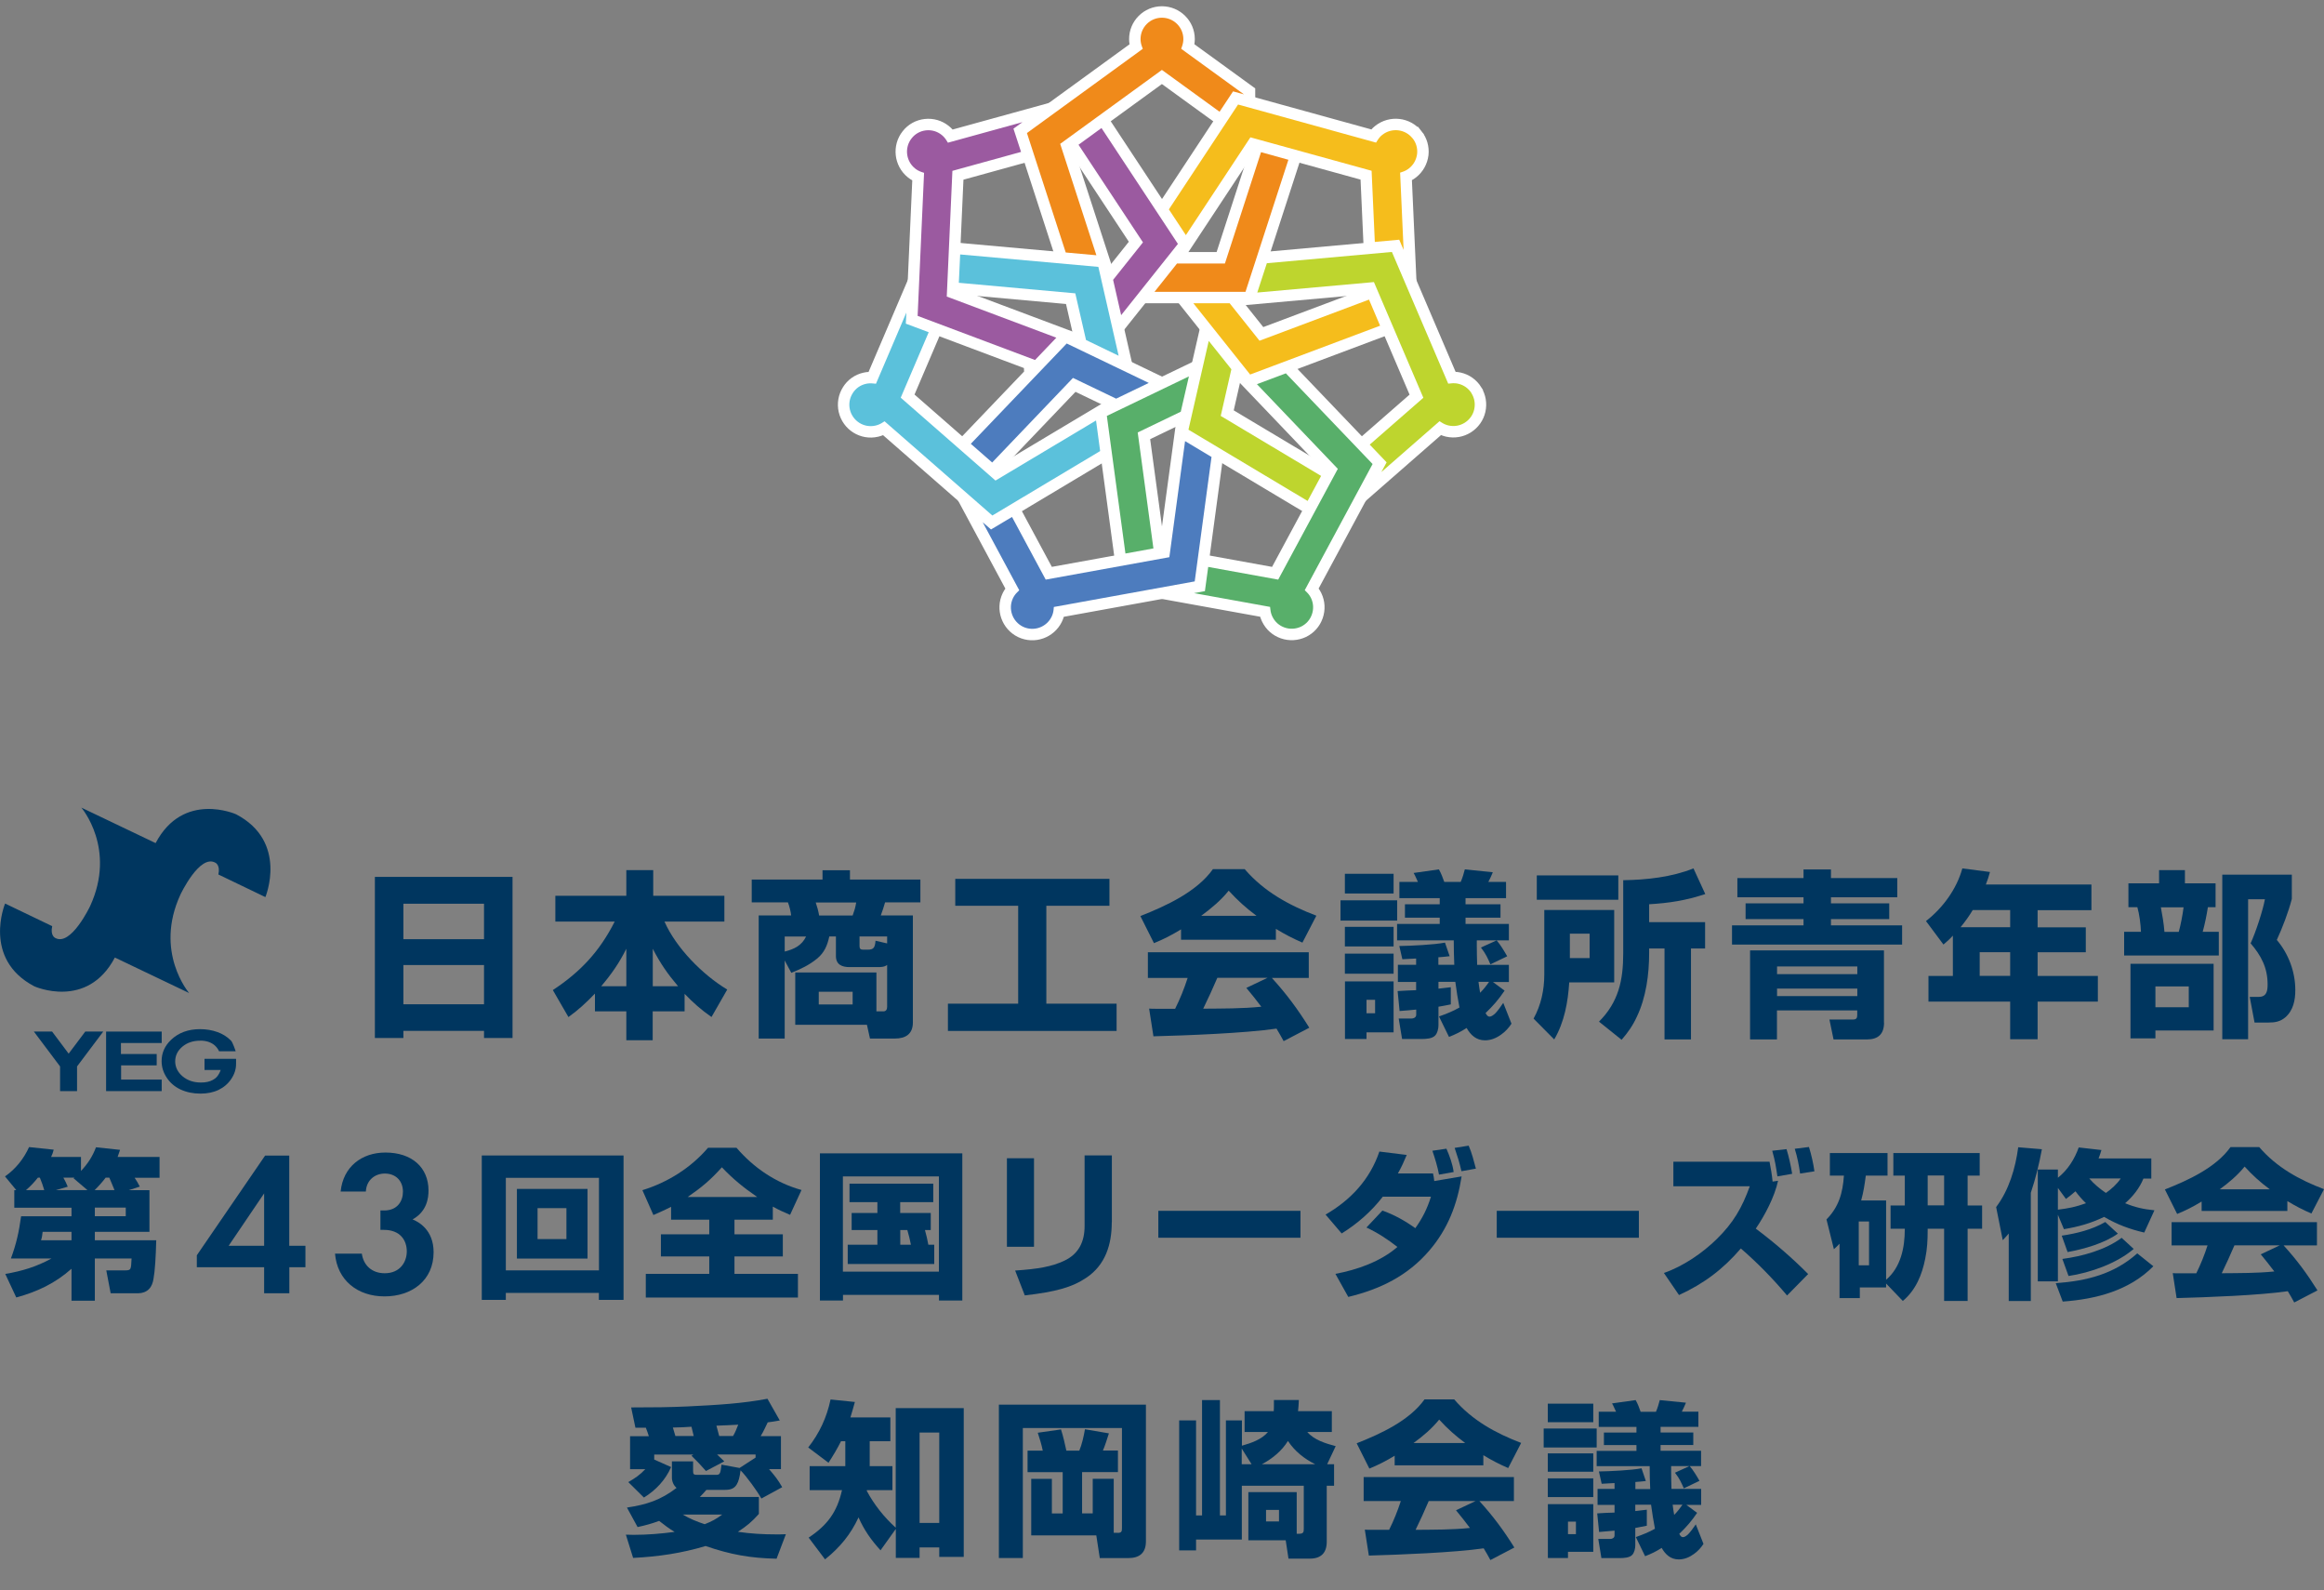 <?xml version="1.0" encoding="UTF-8"?>
<svg id="_レイヤー_1" xmlns="http://www.w3.org/2000/svg" version="1.1" xmlns:xlink="http://www.w3.org/1999/xlink" viewBox="0 0 260 177.89">
  <rect x="0" y="0" width="260" height="177.89" fill="#808080" stroke="none"/>
  <!-- Generator: Adobe Illustrator 29.2.1, SVG Export Plug-In . SVG Version: 2.1.0 Build 116)  -->
  <defs>
    <style>
      .st0 {
        fill: #58af6a;
      }

      .st1 {
        fill: #4d7cbe;
      }

      .st2 {
        fill: #00365f;
      }

      .st3 {
        fill: #5bc1db;
      }

      .st4 {
        fill: #f08a1a;
      }

      .st5 {
        fill: #9b5aa0;
      }

      .st6 {
        fill: #bed52e;
      }

      .st7 {
        fill: #fff;
        stroke: #fff;
        stroke-miterlimit: 10;
        stroke-width: 2.56px;
      }

      .st8 {
        fill: #f5bd1c;
      }
    </style>
  </defs>
  <g>
    <g>
      <g>
        <polygon class="st7" points="120.04 42.27 124.87 44.59 124.93 44.56 124.93 44.56 128.52 42.83 119.34 38.42 108.61 49.64 111 51.73 120.04 42.27"/>
        <path class="st7" d="M130.83,62.32l-13.84,2.51-3.77-7.01-2.35,1.4-.93-.81,4.09,7.61-.23.23c-.2.19-.35.41-.47.65-.57,1.19-.07,2.62,1.12,3.2,1.19.57,2.62.07,3.2-1.12.12-.24.19-.5.22-.77l.03-.32,15.76-2.86,1.88-13.92-2.96-1.77-1.76,12.99h0Z"/>
      </g>
      <g>
        <polygon class="st7" points="136.57 46.52 137.76 41.3 135.23 38.13 132.96 48.06 146.29 56.03 147.8 53.23 136.57 46.52"/>
        <path class="st7" d="M164.63,43.98c-.34-.54-.87-.92-1.49-1.06-.26-.06-.53-.07-.8-.04l-.32.03-6.3-14.73-13.99,1.26-1.07,3.28,13.05-1.17,5.53,12.94-6,5.24,1.89,1.98-.59,1.09,6.51-5.69.27.17c.23.15.48.25.74.31.63.14,1.27.03,1.81-.31s.92-.87,1.06-1.49c.14-.63.03-1.27-.31-1.81h.01Z"/>
      </g>
      <g>
        <polygon class="st7" points="127.87 27.11 124.53 31.3 125.43 35.25 131.78 27.28 123.23 14.32 120.66 16.19 127.87 27.11"/>
        <path class="st7" d="M115.8,40.26l2.38-2.49-12.26-4.6.63-14.06,7.68-2.12-.85-2.6,1.01-.73-8.34,2.3-.17-.27c-.14-.23-.32-.43-.53-.6-.5-.4-1.12-.58-1.76-.51s-1.21.39-1.6.89c-.82,1.03-.65,2.54.38,3.37.21.17.45.3.71.39l.3.1-.72,16,13.15,4.94h-.01Z"/>
      </g>
      <g>
        <polygon class="st7" points="137.04 29.47 131.68 29.47 131.66 29.5 131.66 29.5 129.16 32.64 139.34 32.64 144.14 17.87 141.08 17.02 137.04 29.47"/>
        <path class="st7" d="M139.15,10.54l-7-5.08.1-.3c.09-.26.14-.53.14-.79,0-1.32-1.08-2.39-2.4-2.39s-2.39,1.07-2.39,2.39c0,.27.05.53.14.79l.11.3-12.96,9.42,4.34,13.36,3.43.31-4.05-12.46,11.38-8.27,6.45,4.68,1.51-2.28,1.2.33h0Z"/>
      </g>
      <g>
        <polygon class="st7" points="153.16 33.51 140.91 38.11 137.57 33.92 133.51 33.92 139.86 41.89 154.4 36.43 153.16 33.51"/>
        <path class="st7" d="M158.02,15.46c-.82-1.03-2.33-1.2-3.37-.38-.21.16-.39.37-.53.6l-.17.27-15.44-4.26-7.74,11.73h0l1.9,2.88h0l7.22-10.94,13.56,3.74.36,7.96,2.73-.25.49,1.14-.39-8.64.3-.1c.26-.09.5-.22.71-.39.5-.4.81-.97.89-1.6.07-.64-.11-1.26-.51-1.76h-.01Z"/>
      </g>
      <g>
        <polygon class="st7" points="127.29 48.42 127.28 48.37 132.1 46.05 133.01 42.1 123.83 46.52 125.91 61.91 129.04 61.34 127.29 48.42"/>
        <path class="st7" d="M143.85,41.76l-3.23,1.21,9.05,9.47-6.67,12.39-7.83-1.42-.37,2.71-1.22.22,8.51,1.54.04.32c.03.27.1.53.22.77.28.58.76,1.01,1.37,1.22.6.21,1.25.17,1.83-.1.58-.28,1.01-.76,1.22-1.37.21-.6.18-1.25-.1-1.83-.12-.24-.27-.46-.47-.65l-.23-.23,7.59-14.11-9.71-10.15h0Z"/>
      </g>
      <g>
        <polygon class="st7" points="120.3 32.81 121.5 38.03 125.15 39.79 122.88 29.85 107.42 28.46 107.27 31.63 120.3 32.81"/>
        <path class="st7" d="M111.36,53.74l-10.59-9.26,3.13-7.32-2.56-.96.06-1.24-3.4,7.96-.32-.03c-.27-.03-.54-.02-.8.04-.63.14-1.16.52-1.49,1.06-.34.54-.45,1.18-.31,1.81.3,1.29,1.58,2.1,2.87,1.8.26-.06.51-.16.74-.31l.27-.17,12.06,10.54,12.06-7.21-.46-3.42-11.25,6.72h0Z"/>
      </g>
    </g>
    <g>
      <g>
        <polygon class="st1" points="120.04 42.27 124.87 44.59 124.93 44.56 124.93 44.56 128.52 42.83 119.34 38.42 108.61 49.64 111 51.73 120.04 42.27"/>
        <path class="st1" d="M130.83,62.32l-13.84,2.51-3.77-7.01-2.35,1.4-.93-.81,4.09,7.61-.23.23c-.2.19-.35.41-.47.65-.57,1.19-.07,2.62,1.12,3.2,1.19.57,2.62.07,3.2-1.12.12-.24.19-.5.22-.77l.03-.32,15.76-2.86,1.88-13.92-2.96-1.77-1.76,12.99h0Z"/>
      </g>
      <g>
        <polygon class="st6" points="136.57 46.52 137.76 41.3 135.23 38.13 132.96 48.06 146.29 56.03 147.8 53.23 136.57 46.52"/>
        <path class="st6" d="M164.63,43.98c-.34-.54-.87-.92-1.49-1.06-.26-.06-.53-.07-.8-.04l-.32.03-6.3-14.73-13.99,1.26-1.07,3.28,13.05-1.17,5.53,12.94-6,5.24,1.89,1.98-.59,1.09,6.51-5.69.27.17c.23.15.48.25.74.31.63.14,1.27.03,1.81-.31s.92-.87,1.06-1.49c.14-.63.03-1.27-.31-1.81h.01Z"/>
      </g>
      <g>
        <polygon class="st5" points="127.87 27.11 124.53 31.3 125.43 35.25 131.78 27.28 123.23 14.32 120.66 16.19 127.87 27.11"/>
        <path class="st5" d="M115.8,40.26l2.38-2.49-12.26-4.6.63-14.06,7.68-2.12-.85-2.6,1.01-.73-8.34,2.3-.17-.27c-.14-.23-.32-.43-.53-.6-.5-.4-1.12-.58-1.76-.51s-1.21.39-1.6.89c-.82,1.03-.65,2.54.38,3.37.21.17.45.3.71.39l.3.1-.72,16,13.15,4.94h-.01Z"/>
      </g>
      <g>
        <polygon class="st4" points="137.04 29.47 131.68 29.47 131.66 29.5 131.66 29.5 129.16 32.64 139.34 32.64 144.14 17.87 141.08 17.02 137.04 29.47"/>
        <path class="st4" d="M139.15,10.54l-7-5.08.1-.3c.09-.26.14-.53.14-.79,0-1.32-1.08-2.39-2.4-2.39s-2.39,1.07-2.39,2.39c0,.27.05.53.14.79l.11.3-12.96,9.42,4.34,13.36,3.43.31-4.05-12.46,11.38-8.27,6.45,4.68,1.51-2.28,1.2.33h0Z"/>
      </g>
      <g>
        <polygon class="st8" points="153.16 33.51 140.91 38.11 137.57 33.92 133.51 33.92 139.86 41.89 154.4 36.43 153.16 33.51"/>
        <path class="st8" d="M158.02,15.46c-.82-1.03-2.33-1.2-3.37-.38-.21.16-.39.37-.53.6l-.17.27-15.44-4.26-7.74,11.73h0l1.9,2.88h0l7.22-10.94,13.56,3.74.36,7.96,2.73-.25.49,1.14-.39-8.64.3-.1c.26-.09.5-.22.71-.39.5-.4.81-.97.89-1.6.07-.64-.11-1.26-.51-1.76h-.01Z"/>
      </g>
      <g>
        <polygon class="st0" points="127.29 48.42 127.28 48.37 132.1 46.05 133.01 42.1 123.83 46.52 125.91 61.91 129.04 61.34 127.29 48.42"/>
        <path class="st0" d="M143.85,41.76l-3.23,1.21,9.05,9.47-6.67,12.39-7.83-1.42-.37,2.71-1.22.22,8.51,1.54.04.32c.03.27.1.53.22.77.28.58.76,1.01,1.37,1.22.6.21,1.25.17,1.83-.1.58-.28,1.01-.76,1.22-1.37.21-.6.18-1.25-.1-1.83-.12-.24-.27-.46-.47-.65l-.23-.23,7.59-14.11-9.71-10.15h0Z"/>
      </g>
      <g>
        <polygon class="st3" points="120.3 32.81 121.5 38.03 125.15 39.79 122.88 29.85 107.42 28.46 107.27 31.63 120.3 32.81"/>
        <path class="st3" d="M111.36,53.74l-10.59-9.26,3.13-7.32-2.56-.96.06-1.24-3.4,7.96-.32-.03c-.27-.03-.54-.02-.8.04-.63.14-1.16.52-1.49,1.06-.34.54-.45,1.18-.31,1.81.3,1.29,1.58,2.1,2.87,1.8.26-.06.51-.16.74-.31l.27-.17,12.06,10.54,12.06-7.21-.46-3.42-11.25,6.72h0Z"/>
      </g>
    </g>
  </g>
  <g>
    <g>
      <path class="st2" d="M16.72,133.11v4.67h-6.11v.94h6.87c-.05,1.86-.14,3.43-.31,4.34-.07.41-.2.81-.5,1.12-.29.31-.76.47-1.19.47h-3.1l-.49-2.56h2.15c.29,0,.47-.04.54-.18.09-.16.11-.49.14-1.15h-4.11v4.72h-2.61v-3.57c-1.82,1.62-3.84,2.58-6.18,3.21l-1.23-2.63c1.88-.32,3.5-.81,5.17-1.73H1.22c.61-1.64.9-2.97,1.14-4.72h5.64v-.96H1.6v-1.97h.22l-1.26-1.53c1.17-.81,2.11-1.98,2.69-3.28l2.76.29c-.09.32-.14.5-.29.81h3.34v1.57c.76-.81,1.28-1.6,1.68-2.65l2.69.29c-.09.27-.18.52-.27.79h4.69v2.33h-2.79c.22.31.41.65.58.99l-1.24.4h2.36-.04ZM4.46,131.72h-.22c-.4.5-.83.97-1.33,1.39h2.04c-.16-.52-.27-.87-.49-1.39ZM4.77,137.78c-.04.31-.07.65-.18.94h3.41v-.94h-3.23ZM9.78,133.11l-1.55-1.32.09-.07h-1.23c.18.32.36.67.49,1.01l-1.32.38h3.52ZM12.81,133.11c-.2-.47-.38-.94-.58-1.39h-.41c-.38.5-.78.95-1.23,1.39h2.22ZM14.07,136.03v-.96h-3.46v.96h3.46Z"/>
      <path class="st2" d="M32.37,139.34h1.8v2.4h-1.8v2.91h-2.82v-2.91h-7.53v-1.34l7.64-11.15h2.7v10.09h.01ZM29.55,139.34v-5.86l-3.97,5.86h3.97Z"/>
      <path class="st2" d="M38.11,133.27c.28-2.79,2.38-4.36,5.01-4.36,2.95,0,4.82,1.66,4.82,4.25,0,.81-.16,2.33-1.78,3.23.62.25,2.35,1.13,2.35,3.67,0,3.16-2.45,4.94-5.49,4.94s-5.29-1.82-5.54-4.78h3c.18,1.27,1.09,2.19,2.56,2.19,1.73,0,2.47-1.27,2.47-2.45s-.69-2.4-2.56-2.4h-.39v-2.17h.42c1.48,0,2.1-1.04,2.1-2.1,0-1.22-.81-2.03-2.03-2.03-1.06,0-2.05.69-2.12,2.01h-2.82Z"/>
      <path class="st2" d="M56.59,144.61v.78h-2.69v-16.15h15.86v16.15h-2.76v-.78h-10.42,0ZM67.01,131.74h-10.42v10.35h10.42v-10.35ZM65.73,132.98v7.79h-7.9v-7.79h7.9ZM60.14,138.59h3.23v-3.46h-3.23v3.46Z"/>
      <path class="st2" d="M73.1,135.9l-1.23-2.78c2.83-.87,5.41-2.49,7.34-4.74h3.19c1.93,2.25,4.42,3.93,7.27,4.72l-1.28,2.78c-.69-.29-1.28-.56-1.93-.92v1.46h-4.29v1.64h5.41v2.47h-5.41v1.95h7.1v2.65h-17.02v-2.65h7.1v-1.95h-5.41v-2.47h5.41v-1.64h-4.27v-1.44c-.65.34-1.32.63-1.98.92ZM84.71,133.88c-1.5-1.03-2.7-2-3.95-3.32-1.26,1.41-2.27,2.25-3.82,3.32h7.77Z"/>
      <path class="st2" d="M107.66,129v16.46h-2.61v-.63h-10.74v.63h-2.58v-16.46h15.94-.01ZM94.3,131.58v10.65h10.74v-10.65h-10.74ZM104.52,139.22v2.16h-9.68v-2.16h3.32v-1.64h-2.88v-1.91h2.88v-1.21h-3.12v-2.07h9.37v2.07h-3.7v1.21h3.42v1.91h-.65c.14.51.29,1.12.38,1.64h.66ZM101.51,137.58h-.79v1.64h1.19c-.13-.61-.22-1.05-.4-1.64Z"/>
      <path class="st2" d="M115.68,139.45h-3.03v-9.9h3.03v9.9ZM124.38,136.71c0,2.51-.72,4.76-2.81,6.18-1.62,1.1-3.46,1.6-6.92,2l-1.08-2.78c2.6-.18,4.07-.43,5.5-1.1,1.62-.76,2.27-2.13,2.27-3.88v-7.9h3.05v7.48Z"/>
      <path class="st2" d="M145.49,135.43v3.01h-15.9v-3.01h15.9Z"/>
      <path class="st2" d="M152.88,137.29l1.78-1.89c1.32.47,2.54,1.15,3.68,1.97.81-1.14,1.33-2.18,1.75-3.52h-5.39c-1.26,1.64-2.85,3.03-4.6,4.11l-1.8-2.11c2.83-1.64,4.96-3.93,6.02-7.05l3.06.38c-.29.7-.61,1.41-.99,2.07h3.93c.07.25.11.58.14.85l3.06-.52c-.49,3.14-1.53,5.86-3.61,8.29-2.42,2.83-5.5,4.33-9.07,5.19l-1.44-2.58c2.43-.45,5.05-1.37,6.94-3.01-1.17-.9-2.15-1.55-3.48-2.18h.02ZM162.63,131.09l-1.64.29c-.14-.81-.47-1.89-.74-2.67l1.57-.23c.36.83.69,1.71.81,2.61ZM165.12,130.71l-1.62.29c-.23-1.03-.43-1.62-.76-2.61l1.57-.25c.36.83.58,1.71.81,2.58h0Z"/>
      <path class="st2" d="M183.35,135.43v3.01h-15.9v-3.01h15.9Z"/>
      <path class="st2" d="M202.29,142.5l-2.36,2.4c-1.59-1.89-3.3-3.64-5.17-5.26-2,2.33-4.13,3.93-6.92,5.21l-1.69-2.47c2.15-.74,4.31-2.22,5.91-3.79,1.86-1.82,2.83-3.5,3.7-5.91h-8.55v-2.74h10.76c.14.72.27,1.48.34,2.22l.61-.09c-.38,1.78-1.46,3.84-2.49,5.35,2.07,1.55,4.04,3.25,5.86,5.08h0ZM198.85,131.58c-.18-1.19-.25-1.69-.58-2.87l1.6-.18c.27.87.49,1.88.63,2.76l-1.66.29h0ZM201.39,131.27c-.13-.92-.31-1.87-.6-2.78l1.59-.2c.27.87.49,1.84.61,2.72l-1.6.25h0Z"/>
      <path class="st2" d="M211.01,144h-2.94v1.19h-2.27v-6.08c-.2.22-.41.41-.63.61l-.83-3.33c1.39-1.41,1.82-2.97,1.95-4.9h-1.57v-2.52h6.45v2.52h-2.43c-.13.97-.25,1.82-.52,2.78h2.79v8.87c1.64-1.39,2.09-3.59,2.09-5.62v-.09h-1.59v-2.6h1.59v-3.34h-1.28v-2.52h9.66v2.52h-1.35v3.34h1.62v2.6h-1.62v8.08h-2.63v-8.08h-1.84v.2c0,1.08-.05,2.07-.27,3.14-.36,1.82-1.06,3.53-2.51,4.74l-1.87-1.95v.45h0ZM207.95,136.62v4.9h1.15v-4.9h-1.15ZM217.5,134.82v-3.34h-1.84v3.34h1.84Z"/>
      <path class="st2" d="M224.06,138.71l-.74-3.7c1.44-1.91,2.16-4.34,2.47-6.69l2.65.22c-.31,1.66-.7,3.28-1.24,4.87v12.11h-2.47v-7.55c-.22.25-.43.51-.67.74h0ZM230.9,137.47l-.67-1.6v7.45h-2.25v-12.51h2.25v.92c1.1-.87,1.87-2.09,2.33-3.39l2.54.29c-.09.34-.2.61-.32.94h5.9v2.25h-.88c-.43,1.06-1.17,2-2.05,2.76,1.14.47,2.07.67,3.28.79l-1.14,2.49c-1.64-.38-3.03-.9-4.49-1.75-1.5.72-2.87,1.1-4.49,1.37h0ZM230.77,145.58l-.78-2.06c3.48-.25,6.51-1.01,9.12-3.33l1.8,1.44c-2.67,2.7-6.36,3.68-10.15,3.95h0ZM232.19,133.25c-.36.32-.67.56-1.06.85l-.9-1.23v2.43c1.17-.14,2.02-.31,3.14-.72-.43-.41-.81-.85-1.17-1.33h-.01ZM231.31,140.03l-.65-1.82c1.66-.25,3.39-.67,4.87-1.53l1.41,1.3c-1.5,1.08-3.8,1.73-5.62,2.06h-.01ZM231.42,142.72l-.69-1.91c2.22-.29,4.83-1.01,6.63-2.36l1.35,1.24c-1.89,1.62-4.85,2.67-7.3,3.03h0ZM237.26,131.81h-3.52c.54.63,1.17,1.15,1.86,1.62.61-.43,1.24-.99,1.66-1.62Z"/>
      <path class="st2" d="M243.57,135.78l-1.37-2.74c2.56-1.01,5.7-2.43,7.34-4.74h3.21c1.95,2.27,4.49,3.66,7.25,4.71l-1.41,2.72c-.96-.41-1.8-.85-2.69-1.39v1.1h-9.59v-1.05c-.92.56-1.75.99-2.74,1.39h0ZM243.51,145.19l-.43-2.79c.22.02.43.02.65.02h1.98c.5-1.01.92-2.06,1.26-3.12h-4.02v-2.6h16.26v2.6h-3.73c1.5,1.64,2.61,3.16,3.79,5.03l-2.6,1.35c-.23-.43-.47-.85-.72-1.26-3.26.47-9.03.68-12.44.77h0ZM253.93,133.02c-1.06-.79-1.91-1.55-2.81-2.54-.78.97-1.77,1.8-2.78,2.54h5.59ZM252.92,140.3l2.13-1.01h-5.07c-.45,1.05-.92,2.09-1.42,3.12,1.97-.02,3.93,0,5.88-.2-.49-.65-.99-1.28-1.51-1.91h-.01Z"/>
    </g>
    <g>
      <path class="st2" d="M72.28,159.69h-1.19l-.48-2.27c2.68,0,4.2-.02,6.28-.11,3.49-.17,6.15-.33,8.97-.86l1.38,2.43c-.45.08-.89.15-1.35.21-.27.56-.46,1-.79,1.54h2.27v3.69h-1.33c.65.77.97,1.14,1.47,2.02l-2.33,1.27c-.43-.79-1.7-2.54-2.33-3.15-.09.71-.21,1.23-.43,1.58-.25.41-.62.6-1.29.6h-2.1c-.23.27-.46.52-.73.79h6.6v1.9c-.77.87-1.38,1.38-2.35,2,1.42.21,2.83.29,4.27.29.37,0,.75,0,1.1-.02l-1.04,2.74c-2.91-.06-5.16-.46-7.94-1.42-2.7.81-5.3,1.19-8.11,1.33l-.81-2.6c.29,0,.6.02.87.02,1.53,0,3.08-.13,4.58-.33-.62-.37-1.17-.79-1.73-1.23-.82.31-1.54.5-2.41.69l-1.19-2.18c2.2-.33,3.78-.84,5.55-2.2-.33-.27-.52-.73-.52-1.14v-1.83h2.37v1.1c0,.37.09.41.5.41h2.08c.43,0,.48-.15.6-1.14l2.02.37,1.79-1.16v-.35h-4.31c.28.27.54.5.81.77l-2.05,1.08c-.54-.62-1.06-1.16-1.62-1.71l.21-.13h-4.38v.56l1.89.84c-.63,1.44-1.7,2.58-3.04,3.41l-1.75-1.73c.75-.43,1.31-.81,1.9-1.44h-1.7v-3.69h2.1c-.09-.31-.21-.62-.33-.93h0ZM77.61,160.62c-.08-.33-.17-.69-.25-1.04-.69.04-1.4.09-2.08.09.09.31.19.63.28.95,0,0,2.05,0,2.05,0ZM80.79,169.4h-4.41c.75.45,1.62.81,2.46,1.08.79-.31,1.29-.58,1.96-1.08h0ZM82.01,160.62c.27-.45.39-.81.58-1.27-.82.04-1.64.09-2.44.11.09.39.23.79.31,1.16h1.55Z"/>
      <path class="st2" d="M92.3,174.41l-1.83-2.43c2.08-1.38,3.18-2.85,3.73-5.31h-3.62v-2.68h3.99v-2.79h-.48c-.43.86-.88,1.6-1.4,2.41l-2.27-1.71c1.27-1.62,2.07-3.35,2.5-5.37l2.72.28c-.17.58-.31,1.16-.5,1.73h4.47v2.66h-2.31v2.79h2.54v2.68h-2.85l-.02.08c.81,1.53,1.96,2.97,3.24,4.12v-13.37h7.61v16.64h-2.74v-1.06h-2.2v1.17h-2.66v-3.24l-1.71,2.39c-1.04-1.14-1.83-2.25-2.46-3.68-.89,1.92-2.08,3.35-3.73,4.68h0ZM102.88,160.23v10.11h2.2v-10.11h-2.2Z"/>
      <path class="st2" d="M125.04,171.45c.45,0,.48-.17.48-.58v-11.15h-11.09v14.54h-2.68v-17.15h16.45v15.29c0,1.31-.73,1.87-1.98,1.87h-3.18l-.39-2.54h-7.28v-6.32h2.31v3.87h1.21v-4.62h-3.93v-2.41h1.7c-.15-.75-.33-1.27-.56-2l2.6-.37c.27.84.41,1.53.6,2.37h1.45c.29-.69.5-1.62.63-2.39l2.68.46c-.21.65-.41,1.31-.67,1.92h1.68v2.41h-4.01v4.62h1.19v-3.87h2.35v6.04h.46,0Z"/>
      <path class="st2" d="M149.25,163.77v2.41h-.82v6.28c0,1.21-.63,1.87-1.87,1.87h-2.41l-.31-2.05h-4.18v-5.39h5.41v4.66h.27c.5,0,.52-.21.52-.56v-4.81h-6.93v6.02h-5.12v1.21h-1.89v-14.54h1.89v10.63h.67v-12.9h2v12.9h.67v-10.63h1.79v2.83c1-.28,2.22-.69,2.91-1.53h-2.61v-2.33h3.26c.02-.23.02-.45.02-.67v-.58h2.79c-.02.43-.04.84-.09,1.25h3.78v2.33h-2.74c.75.89,2.07,1.29,3.17,1.58l-.95,2.02h.79-.02ZM138.92,162.02v1.75h1.1l-1.1-1.75ZM147.13,163.77c-1.23-.62-2.27-1.44-3.04-2.6-.69,1.12-1.75,1.98-2.91,2.6h5.95ZM141.64,168.88v1.29h1.45v-1.29h-1.45Z"/>
      <path class="st2" d="M153.2,164.26l-1.42-2.83c2.64-1.04,5.89-2.52,7.59-4.91h3.32c2.02,2.35,4.64,3.78,7.49,4.87l-1.45,2.81c-.99-.43-1.87-.88-2.78-1.44v1.14h-9.92v-1.08c-.95.58-1.81,1.02-2.83,1.44ZM153.14,173.98l-.45-2.89c.23.02.45.02.67.02h2.05c.52-1.04.95-2.12,1.31-3.22h-4.16v-2.68h16.81v2.68h-3.86c1.54,1.7,2.7,3.26,3.91,5.2l-2.68,1.4c-.25-.45-.48-.88-.75-1.31-3.37.48-9.34.71-12.86.81h0ZM163.92,161.4c-1.1-.82-1.98-1.6-2.91-2.62-.81,1-1.83,1.87-2.87,2.62h5.78ZM162.88,168.93l2.2-1.04h-5.24c-.46,1.08-.95,2.16-1.47,3.22,2.04-.02,4.06,0,6.08-.21-.5-.67-1.02-1.33-1.56-1.98h0Z"/>
      <path class="st2" d="M178.63,159.78v2.12h-5.93v-2.12h5.93ZM178.25,157v2.07h-5.09v-2.07h5.09ZM178.25,162.56v2.05h-5.09v-2.05h5.09ZM178.25,165.35v2.1h-5.09v-2.1h5.09ZM178.25,168.24v5.33h-2.83v.69h-2.25v-6.02h5.09ZM175.42,170.19v1.4h.89v-1.4h-.89ZM184.72,168.3h-1.77v.71c.43-.06.86-.09,1.29-.15v1.79c-.43.09-.86.17-1.29.25v1.96c0,.33-.11.82-.35,1.06-.29.31-.93.35-1.36.35h-2.08l-.35-2.14h1.36c.13,0,.46-.08.46-.39v-.54c-.58.06-1.16.11-1.73.15l-.21-2.08c.65-.04,1.29-.08,1.94-.09v-.86h-1.9v-1.79h1.9v-.65c-.48.04-.97.04-1.44.08l-.31-1.38c1.25-.02,3.62-.13,4.77-.35l.48,1.42c-.39.04-.79.09-1.17.11v.79h1.66c-.04-.86-.06-1.7-.06-2.56h-5.93v-1.71h4.45v-.65h-3.64v-1.4h3.64v-.63h-4.22v-1.7h1.94c-.15-.29-.27-.63-.45-.93l2.64-.37c.23.39.41.88.56,1.31h1.71c.19-.43.31-.86.43-1.31l2.93.29c-.17.41-.27.62-.46,1h1.85v1.7h-4.23v.63h3.66v1.4h-3.66v.65h4.53v1.71h-3.35v.63c0,.63.02,1.29.04,1.92h3.32v1.79h-1.66l1.21.89c-.62.91-1.19,1.58-2,2.35.13.25.25.37.41.37.19,0,.41-.15.63-.37.25-.27.56-.69.81-1.06l.86,2.18c-.27.43-.65.84-1.08,1.14-.48.35-1.06.6-1.68.6-.91,0-1.49-.54-1.92-1.29-.63.41-1.14.65-1.85.93l-1.04-2.14c.75-.27,1.45-.54,2.14-.93-.17-.88-.31-1.77-.43-2.66v-.02ZM188.23,168.3h-1.1c.06.39.09.77.17,1.14.35-.35.63-.71.93-1.14h0ZM190.13,165.63l-1.75.84c-.27-.6-.45-1.06-.99-1.75l1.64-.75c.39.45.81,1.14,1.1,1.66Z"/>
    </g>
    <g>
      <path class="st2" d="M57.34,98.08v18.02h-3.19v-.8h-9.02v.8h-3.19v-18.02s15.4,0,15.4,0ZM54.15,101.08h-9.02v3.97h9.02v-3.97ZM45.13,107.94v4.39h9.02v-4.39h-9.02Z"/>
      <path class="st2" d="M63.59,113.75l-1.74-3.01c3.11-2.05,5.23-4.33,6.92-7.66h-6.64v-2.89h7.94v-2.87h3.01v2.87h7.96v2.89h-6.7c1.3,2.95,4.27,5.95,7.02,7.6l-1.76,3.07c-1.16-.8-2.05-1.6-3.01-2.59v1.96h-3.57v3.23h-2.95v-3.23h-3.51v-1.99c-.98,1.02-1.84,1.82-2.97,2.63h0ZM70.07,110.31v-4.19c-.8,1.6-1.66,2.83-2.81,4.19h2.81ZM75.86,110.31c-1.2-1.42-1.98-2.55-2.83-4.19v4.19h2.83Z"/>
      <path class="st2" d="M87.79,116.16h-2.91v-13.77h3.63c-.04-.42-.2-1.06-.36-1.46h-4.05v-2.55h7.92v-1.04h3.07v1.04h7.88v2.55h-3.95c-.16.54-.28.94-.48,1.46h3.59v11.97c0,1.3-.82,1.8-2.01,1.8h-2.79l-.34-1.54h-8.02v-5.85h9.08v4.35h.78c.3,0,.42-.22.42-.5v-4.69c-.32.24-.72.24-1.12.24h-3.09c-.84,0-1.52-.28-1.52-1.24v-2.19h-.74c-.22,1.02-.56,1.82-1.38,2.49-.88.72-1.82,1.16-2.87,1.58l-.74-1.38v8.72h0ZM90.18,104.75h-2.39v1.68c1.04-.26,1.9-.66,2.39-1.68ZM91.26,100.94c.16.48.3.96.38,1.46h3.75c.22-.62.28-.8.4-1.46h-4.53ZM91.6,110.93v1.42h3.79v-1.42h-3.79ZM97.07,106.22c.66,0,.82-.22.88-1l1.3.3v-.78h-3.09v1.08c0,.3.12.4.4.4h.52-.01Z"/>
      <path class="st2" d="M124.12,98.3v3.01h-7.06v10.95h7.86v3.05h-18.87v-3.05h7.86v-10.95h-7.04v-3.01h17.26-.01Z"/>
      <path class="st2" d="M129.1,105.49l-1.52-3.03c2.83-1.12,6.3-2.69,8.12-5.25h3.55c2.15,2.51,4.97,4.05,8.02,5.21l-1.56,3.01c-1.06-.46-1.99-.94-2.97-1.54v1.22h-10.61v-1.16c-1.02.62-1.94,1.1-3.03,1.54h0ZM129.04,115.9l-.48-3.09c.24.02.48.02.72.02h2.19c.56-1.12,1.02-2.27,1.4-3.45h-4.45v-2.87h18v2.87h-4.13c1.66,1.82,2.89,3.49,4.19,5.57l-2.87,1.5c-.26-.48-.52-.94-.8-1.4-3.61.52-10,.76-13.77.86h0ZM140.57,102.43c-1.18-.88-2.11-1.72-3.11-2.81-.86,1.08-1.96,1.99-3.07,2.81h6.18ZM139.45,110.49l2.35-1.12h-5.61c-.5,1.16-1.02,2.31-1.58,3.45,2.17-.02,4.35,0,6.5-.22-.54-.72-1.1-1.42-1.68-2.11h.02Z"/>
      <path class="st2" d="M156.31,100.7v2.27h-6.34v-2.27h6.34ZM155.91,97.73v2.21h-5.45v-2.21h5.45ZM155.91,103.67v2.19h-5.45v-2.19h5.45ZM155.91,106.66v2.25h-5.45v-2.25h5.45ZM155.91,109.76v5.71h-3.03v.74h-2.41v-6.44h5.45,0ZM152.88,111.83v1.5h.96v-1.5h-.96ZM162.83,109.82h-1.9v.76c.46-.06.92-.1,1.38-.16v1.92c-.46.1-.92.18-1.38.26v2.09c0,.36-.12.88-.38,1.14-.32.34-1,.38-1.46.38h-2.23l-.38-2.29h1.46c.14,0,.5-.08.5-.42v-.58c-.62.06-1.24.12-1.86.16l-.22-2.23c.7-.04,1.38-.08,2.07-.1v-.92h-2.04v-1.92h2.04v-.7c-.52.04-1.04.04-1.54.08l-.34-1.48c1.34-.02,3.87-.14,5.11-.38l.52,1.52c-.42.04-.84.1-1.26.12v.84h1.78c-.04-.92-.06-1.82-.06-2.73h-6.34v-1.84h4.77v-.7h-3.89v-1.5h3.89v-.68h-4.51v-1.82h2.07c-.16-.32-.28-.68-.48-1l2.83-.4c.24.42.44.94.6,1.4h1.84c.2-.46.34-.92.46-1.4l3.13.32c-.18.44-.28.66-.5,1.08h1.98v1.82h-4.53v.68h3.91v1.5h-3.91v.7h4.85v1.84h-3.59v.68c0,.68.02,1.38.04,2.06h3.55v1.92h-1.78l1.3.96c-.66.98-1.28,1.7-2.13,2.51.14.26.26.4.44.4.2,0,.44-.16.68-.4.26-.28.6-.74.86-1.14l.92,2.33c-.3.46-.7.9-1.16,1.22-.52.38-1.14.64-1.8.64-.98,0-1.6-.58-2.06-1.38-.68.44-1.22.7-1.97,1l-1.12-2.29c.8-.28,1.56-.58,2.29-1-.18-.94-.34-1.9-.46-2.85v-.02ZM166.59,109.82h-1.18c.06.42.1.82.18,1.22.38-.38.68-.76,1-1.22ZM168.62,106.96l-1.88.9c-.28-.64-.48-1.14-1.06-1.88l1.76-.8c.42.48.86,1.22,1.18,1.78h0Z"/>
      <path class="st2" d="M180.59,101.78v8.1h-5.03c-.14,2.19-.54,4.45-1.68,6.38l-2.31-2.33c.84-1.52,1.2-3.21,1.2-4.95v-7.2h7.82,0ZM181.05,97.91v2.73h-9.12v-2.73h9.12ZM175.63,104.43v2.73h2.21v-2.73h-2.21ZM189.19,116.26h-2.97v-10.17h-1.72v.5c0,2.39-.34,4.97-1.38,7.14-.46,1-1,1.76-1.7,2.57l-2.53-2.03c2.19-2.19,2.71-4.63,2.71-7.64v-8.18c2.63-.04,5.41-.34,7.86-1.32l1.32,2.87c-2.19.72-3.99,1-6.28,1.14v2h6.26v2.95h-1.58v10.17h0Z"/>
      <path class="st2" d="M204.84,100.36v.68h6.52v1.76h-6.52v.7h7.96v2.15h-19.03v-2.15h8v-.7h-6.48v-1.76h6.48v-.68h-7.4v-2.15h7.4v-.96h3.07v.96h7.42v2.15h-7.42ZM210.78,114.38c0,1.28-.66,1.88-1.92,1.88h-3.73l-.46-2.23h2.65c.36,0,.46-.16.46-.5v-.52h-8.98v3.25h-3.01v-9.96h14.98v8.08h0ZM198.81,108.1v.86h8.98v-.86h-8.98ZM198.81,110.57v.84h8.98v-.84h-8.98Z"/>
      <path class="st2" d="M217.43,105.65l-1.96-2.63c1.88-1.46,3.43-3.57,4.07-5.89l3.09.4c-.14.52-.26.9-.46,1.4h11.81v2.87h-6.02v1.92h5.39v2.79h-5.39v2.65h6.74v2.87h-6.74v4.21h-3.07v-4.21h-9.14v-2.87h2.73v-4.51c-.36.4-.66.66-1.06,1h.01ZM224.89,103.71v-1.92h-4.19c-.36.62-.9,1.36-1.36,1.92h5.55ZM221.48,106.5v2.65h3.41v-2.65h-3.41Z"/>
      <path class="st2" d="M241.55,98.8v-1.48h2.89v1.48h3.43v2.67h-.86c-.14.9-.34,1.88-.58,2.75h1.8v2.65h-10.59v-2.65h1.88c-.02-.8-.18-2-.4-2.75h-1v-2.67h3.43ZM247.64,115.26h-6.5v.88h-2.79v-8.34h9.3v7.46h-.01ZM241.14,110.33v2.33h3.73v-2.33h-3.73ZM241.75,101.48c.18.98.32,1.76.4,2.75h1.6c.22-.78.44-1.94.54-2.75h-2.54ZM248.64,97.83h7.76v2.71c-.36,1.42-1.06,3.25-1.68,4.59,1.32,1.56,2.07,3.57,2.07,5.61,0,1.12-.22,2.27-1.12,3.05-.56.48-1.16.58-1.88.58h-1.56l-.54-2.87h1c.9,0,1-.66,1-1.4,0-1.86-.72-3.21-1.9-4.59.56-1.22,1.36-3.63,1.6-4.93h-1.88v15.66h-2.89v-18.41h.02Z"/>
    </g>
    <g>
      <path class="st2" d="M12.85,107.1l8.31,3.97s-3.95-4.58-.97-11.02c0,0,2.14-4.54,3.9-3.56,0,0,.58.25.34,1.32l5.26,2.53s2.58-6.19-3.27-9.26c0,0-5.91-2.66-9.01,3.22l-8.31-3.97s3.95,4.58.98,11.02c0,0-2.14,4.53-3.9,3.56,0,0-.58-.25-.34-1.32l-5.27-2.53s-2.58,6.19,3.27,9.26c0,0,5.91,2.66,9.01-3.22h0Z"/>
      <polygon class="st2" points="3.79 115.38 5.83 115.38 7.68 117.85 9.54 115.38 11.55 115.38 8.62 119.28 8.62 122.04 6.72 122.04 6.72 119.28 3.79 115.38 3.79 115.38 3.79 115.38"/>
      <polygon class="st2" points="11.87 115.38 18.09 115.38 18.09 116.66 13.53 116.66 13.53 117.89 17.53 117.89 17.53 119.16 13.55 119.16 13.55 120.75 18.09 120.75 18.09 122.04 11.87 122.04 11.87 115.38 11.87 115.38 11.87 115.38"/>
      <path class="st2" d="M26.36,117.58h-1.85c-.61-1.31-2.12-1.18-2.12-1.18-.79,0-1.45.22-1.99.67-.53.45-.8,1-.8,1.64s.28,1.22.83,1.68,1.24.69,2.05.69c.53,0,.97-.09,1.33-.29.36-.19.65-.49.88-1.11h-1.81v-1.25h3.53v.53c.01.6-.17,1.17-.53,1.71s-.84.95-1.42,1.23c-.58.28-1.26.42-2.03.42-.84,0-1.58-.16-2.23-.46-.66-.31-1.17-.75-1.55-1.33-.38-.57-.57-1.18-.57-1.85,0-.91.35-1.7,1.05-2.37.84-.8,1.92-1.2,3.25-1.2.7,0,1.35.11,1.96.33.52.19,1.04.48,1.51.96.19.2.51,1.16.51,1.16h0v.02Z"/>
    </g>
  </g>
</svg>